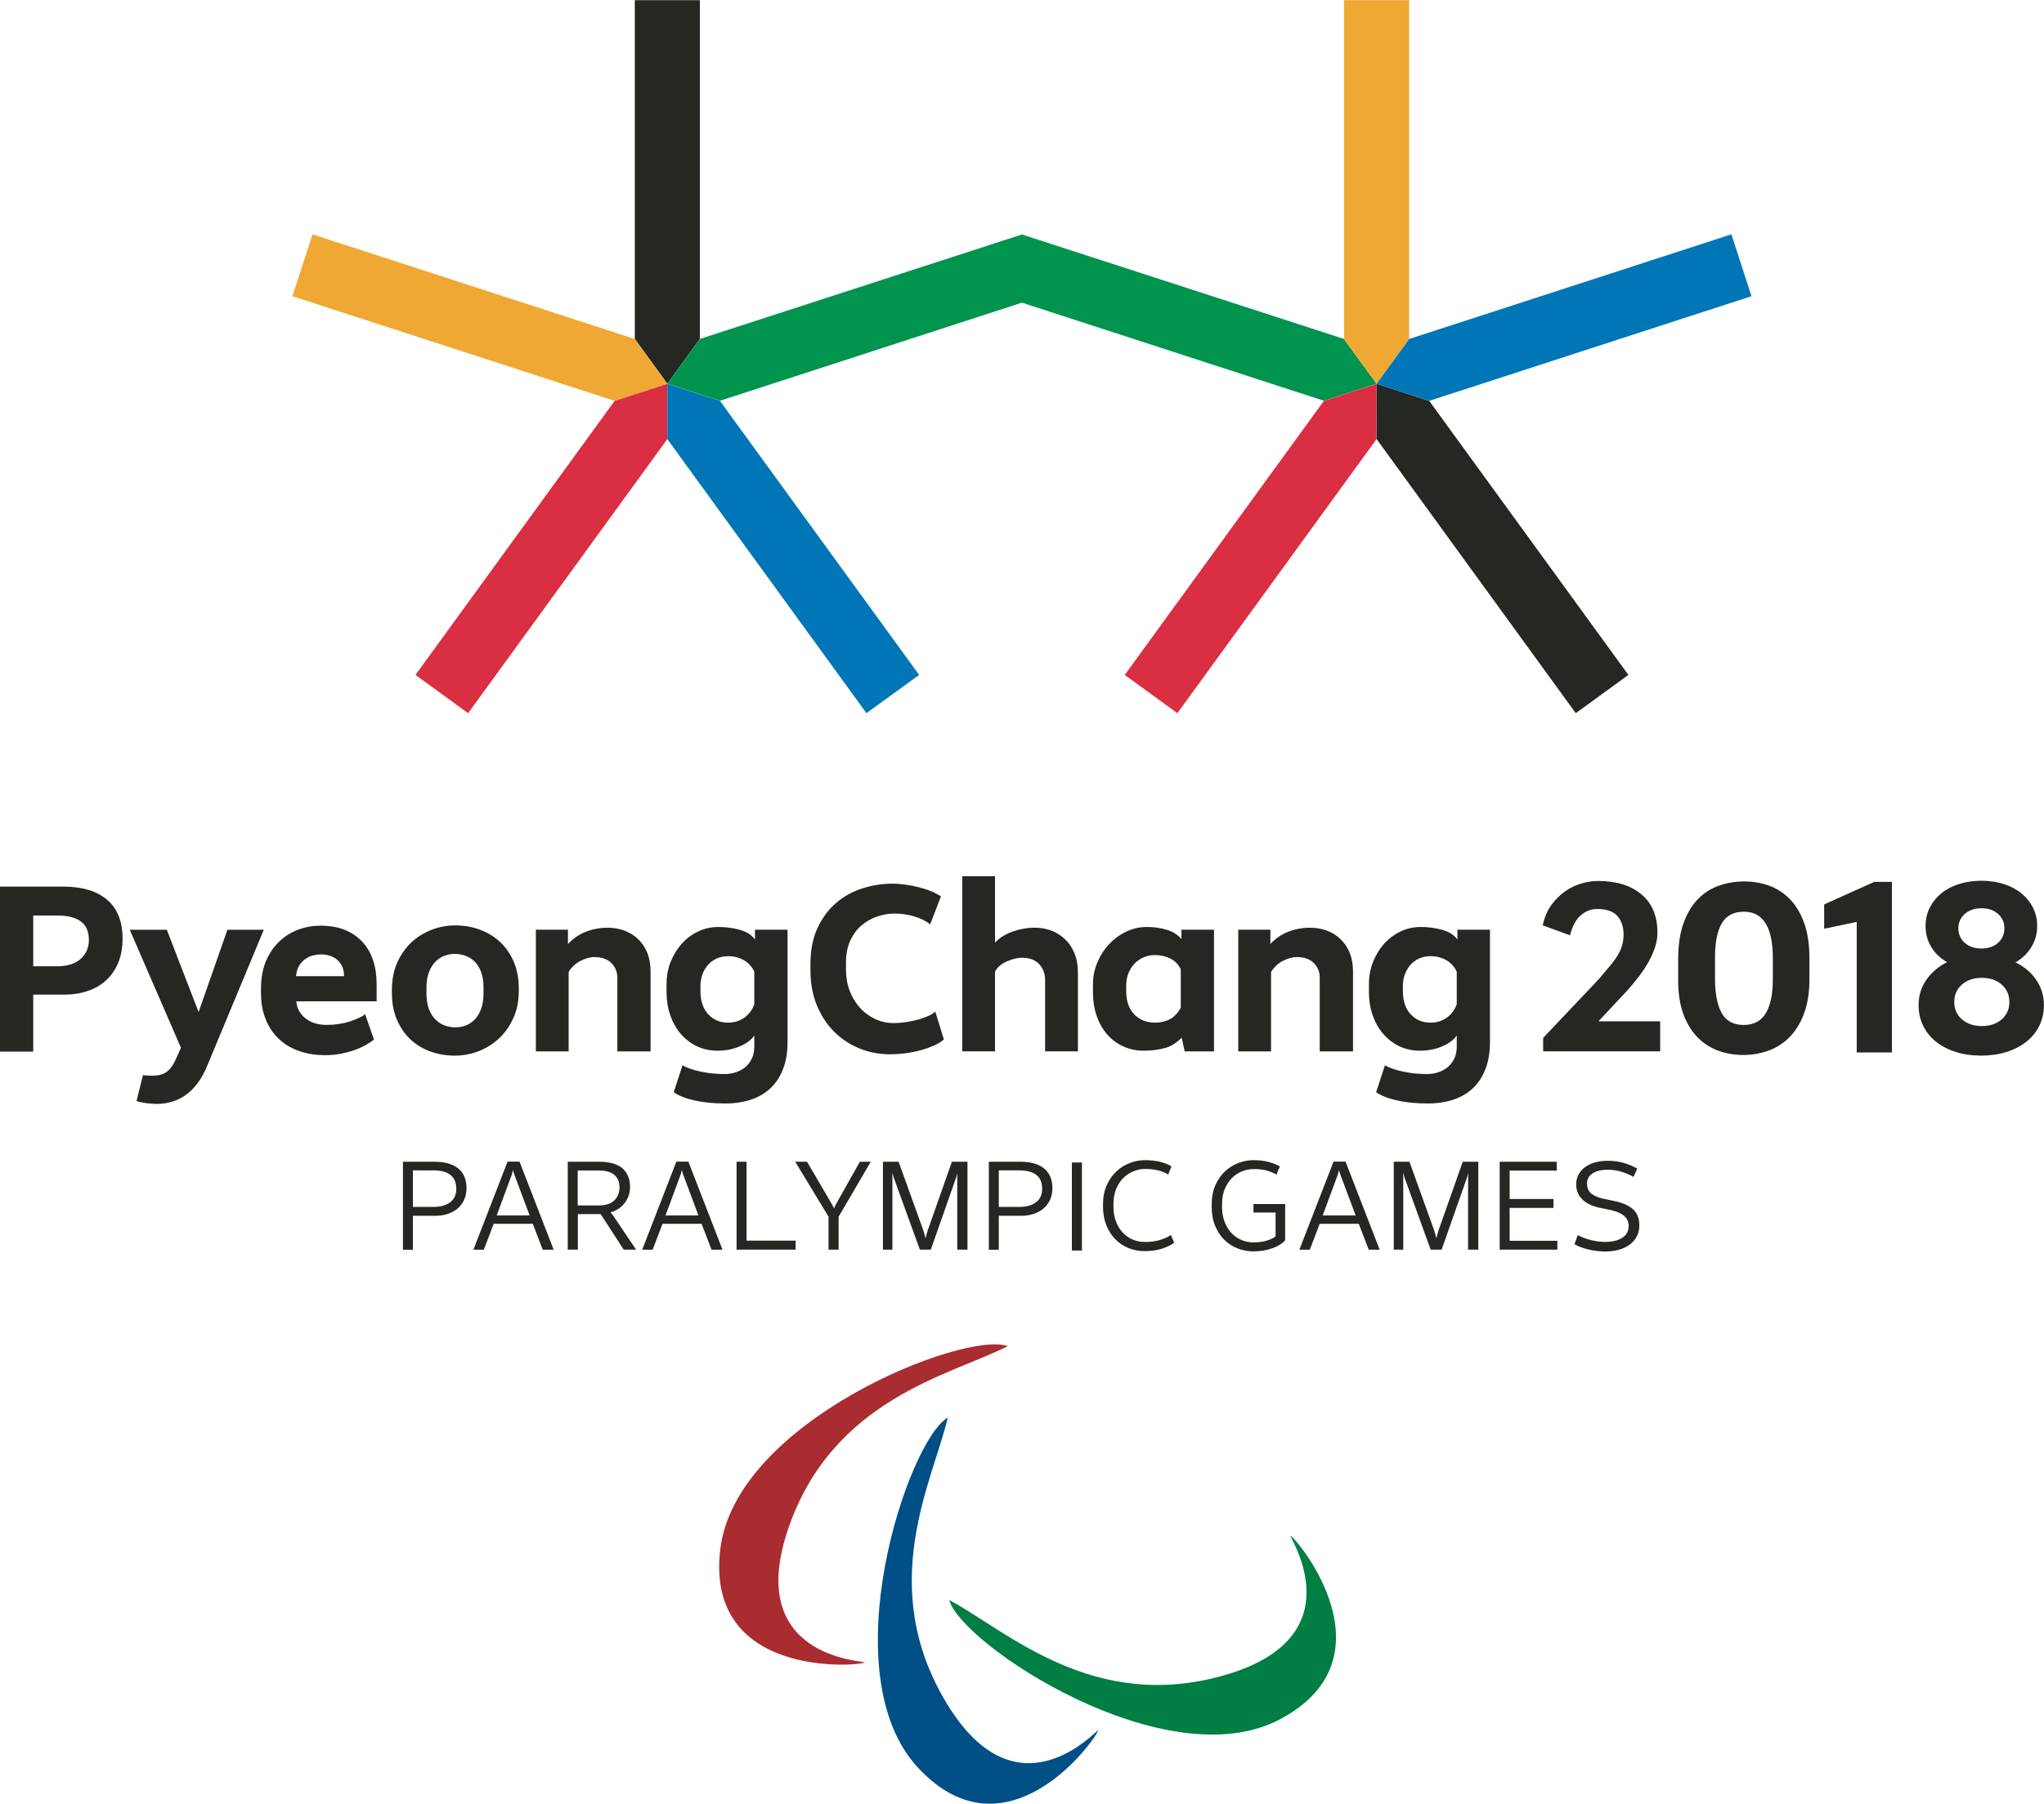 
<svg xmlns="http://www.w3.org/2000/svg" version="1.1" width="235.56" height="207.907" xml:space="preserve"><defs id="defs6"></defs><g id="g10" transform="matrix(1.194,0,0,-1.194,-62.924,589.555)"><path d="m 0,0 c -0.386,-0.17 -6.442,-0.599 -5.813,4.563 0.63,5.162 9.835,8.786 11.548,8.15 C 3.441,11.542 -1.308,10.608 -3.092,5.354 -4.85,0.17 -0.043,0.071 0,0" style="fill:#a82c30;fill-opacity:1;fill-rule:nonzero;stroke:none" id="path408" transform="matrix(2.402,0,0,2.402,136.189,333.266)"></path><path d="m 0,0 c -0.116,-0.406 -3.677,-5.324 -7.23,-1.523 -3.554,3.798 -0.409,13.18 1.183,14.086 C -6.629,10.052 -8.965,5.815 -6.086,1.071 -3.248,-3.609 -0.079,0.007 0,0" style="fill:#004f87;fill-opacity:1;fill-rule:nonzero;stroke:none" id="path412" transform="matrix(2.402,0,0,2.402,158.704,326.728)"></path><path d="m 0,0 c 0.359,-0.219 4.186,-4.931 -0.404,-7.379 -4.587,-2.447 -12.838,3.016 -13.3,4.788 2.276,-1.209 5.762,-4.564 11.092,-3.012 C 2.642,-4.072 -0.032,-0.076 0,0" style="fill:#007e43;fill-opacity:1;fill-rule:nonzero;stroke:none" id="path416" transform="matrix(2.402,0,0,2.402,177.24,345.517)"></path><path d="m 0,0 v -13.614 l 1.307,-1.801 1.307,1.801 V 0" style="fill:#242722;fill-opacity:1;fill-rule:nonzero;stroke:none" id="path420" transform="matrix(2.402,0,0,2.402,113.971,493.747)"></path><path d="m 0,0 12.947,-4.206 2.119,0.686 -1.31,1.802 -12.948,4.205" style="fill:#efa833;fill-opacity:1;fill-rule:nonzero;stroke:none" id="path424" transform="matrix(2.402,0,0,2.402,80.922,465.168)"></path><path d="M 0,0 8.003,11.013 8.004,13.238 5.886,12.551 -2.115,1.538" style="fill:#da2e42;fill-opacity:1;fill-rule:nonzero;stroke:none" id="path428" transform="matrix(2.402,0,0,2.402,97.883,424.912)"></path><path d="m 0,0 -8.003,11.013 -2.115,0.688 V 9.476 l 8.001,-11.014" style="fill:#0076b6;fill-opacity:1;fill-rule:nonzero;stroke:none" id="path432" transform="matrix(2.402,0,0,2.402,141.416,428.607)"></path><path style="fill:#00944f;fill-opacity:1;fill-rule:nonzero;stroke:none" d="M 126.469,30.969 V 31 L 87.656,43.594 83.719,49 90.062,51.062 126.5,39.219 162.938,51.062 169.281,49 165.344,43.594 126.531,31 Z" transform="matrix(0.8,0,0,-0.8,50.137,495.921)" id="path436"></path><path d="m 0,0 v -13.614 l 1.308,-1.801 1.307,1.801 V 0" style="fill:#efa833;fill-opacity:1;fill-rule:nonzero;stroke:none" id="path440" transform="matrix(2.402,0,0,2.402,182.426,493.747)"></path><path d="M 0,0 8.002,11.013 8.004,13.238 5.886,12.551 -2.115,1.538" style="fill:#da2e42;fill-opacity:1;fill-rule:nonzero;stroke:none" id="path448" transform="matrix(2.402,0,0,2.402,166.341,424.912)"></path><path d="m 0,0 -8.002,11.013 -2.115,0.688 0.002,-2.225 8.001,-11.014" style="fill:#242722;fill-opacity:1;fill-rule:nonzero;stroke:none" id="path452" transform="matrix(2.402,0,0,2.402,209.871,428.607)"></path><path d="m 0,0 -12.948,-4.206 -1.308,-1.8 2.115,-0.687 12.949,4.207" style="fill:#0076b6;fill-opacity:1;fill-rule:nonzero;stroke:none" id="path456" transform="matrix(2.402,0,0,2.402,219.814,471.142)"></path><path d="m 0,0 c 0.274,0 0.492,0.062 0.656,0.186 0.165,0.122 0.247,0.303 0.247,0.54 0,0.255 -0.079,0.443 -0.238,0.561 -0.157,0.121 -0.383,0.181 -0.68,0.181 H -0.84 V 0 Z m -1.24,1.815 h 1.269 c 0.195,0 0.372,-0.02 0.529,-0.063 C 0.717,1.709 0.853,1.645 0.964,1.559 1.077,1.472 1.162,1.363 1.222,1.23 1.283,1.097 1.314,0.938 1.314,0.752 1.314,0.57 1.279,0.41 1.212,0.27 1.146,0.134 1.056,0.016 0.944,-0.077 0.828,-0.168 0.697,-0.239 0.547,-0.285 0.398,-0.333 0.239,-0.357 0.073,-0.357 H -0.84 v -1.365 h -0.4" style="fill:#242722;fill-opacity:1;fill-rule:nonzero;stroke:none" id="path460" transform="matrix(2.402,0,0,2.402,94.571,377.246)"></path><path d="m 0,0 h 1.322 l -0.6,1.605 C 0.712,1.635 0.699,1.668 0.685,1.712 0.671,1.755 0.66,1.793 0.655,1.83 0.647,1.793 0.638,1.755 0.626,1.715 0.615,1.675 0.605,1.639 0.595,1.61 Z m 0.435,2.161 h 0.482 l 1.371,-3.538 h -0.44 l -0.398,1.04 h -1.572 l -0.396,-1.04 h -0.419" style="fill:#242722;fill-opacity:1;fill-rule:nonzero;stroke:none" id="path464" transform="matrix(2.402,0,0,2.402,100.644,376.424)"></path><path d="m 0,0 c 0.283,0 0.494,0.066 0.635,0.202 0.139,0.134 0.209,0.311 0.209,0.529 0,0.215 -0.07,0.382 -0.207,0.496 C 0.499,1.347 0.29,1.405 0.01,1.405 H -0.835 V 0 Z M -1.235,1.756 H 0.018 C 0.442,1.756 0.756,1.667 0.961,1.494 1.166,1.316 1.268,1.064 1.268,0.736 1.268,0.611 1.249,0.497 1.209,0.387 1.17,0.278 1.117,0.181 1.049,0.093 0.981,0.004 0.897,-0.071 0.8,-0.136 0.703,-0.199 0.596,-0.247 0.478,-0.279 0.501,-0.295 0.525,-0.322 0.552,-0.357 0.577,-0.393 0.607,-0.434 0.639,-0.484 L 1.512,-1.777 H 1.015 l -0.928,1.429 h -0.916 v -1.429 h -0.406" style="fill:#242722;fill-opacity:1;fill-rule:nonzero;stroke:none" id="path468" transform="matrix(2.402,0,0,2.402,110.466,377.387)"></path><path d="m 0,0 h 1.322 l -0.6,1.605 C 0.712,1.635 0.701,1.668 0.685,1.712 0.671,1.755 0.661,1.793 0.655,1.83 0.647,1.793 0.638,1.755 0.627,1.715 0.617,1.675 0.606,1.639 0.595,1.61 Z m 0.434,2.161 h 0.484 l 1.371,-3.538 h -0.44 l -0.4,1.04 h -1.57 l -0.397,-1.04 h -0.419" style="fill:#242722;fill-opacity:1;fill-rule:nonzero;stroke:none" id="path472" transform="matrix(2.402,0,0,2.402,116.938,376.424)"></path><path d="M 0,0 H 0.401 V -3.171 H 2.373 V -3.533 H 0" style="fill:#242722;fill-opacity:1;fill-rule:nonzero;stroke:none" id="path476" transform="matrix(2.402,0,0,2.402,123.793,381.606)"></path><path d="m 0,0 -1.337,2.206 h 0.474 l 0.96,-1.64 C 0.12,0.529 0.144,0.49 0.168,0.443 0.192,0.398 0.211,0.358 0.223,0.322 0.234,0.358 0.249,0.398 0.271,0.44 0.292,0.482 0.313,0.525 0.337,0.566 l 0.922,1.64 H 1.697 L 0.405,-0.005 V -1.327 H 0" style="fill:#242722;fill-opacity:1;fill-rule:nonzero;stroke:none" id="path480" transform="matrix(2.402,0,0,2.402,132.669,376.306)"></path><path d="m 0,0 h 0.629 l 0.992,-2.752 c 0.015,-0.046 0.031,-0.097 0.045,-0.153 0.015,-0.058 0.031,-0.114 0.047,-0.171 0.013,0.057 0.027,0.115 0.044,0.176 0.017,0.059 0.032,0.112 0.049,0.158 L 2.771,0 H 3.397 V -3.533 H 2.986 v 3.089 C 2.981,-0.488 2.97,-0.531 2.958,-0.579 2.944,-0.625 2.932,-0.665 2.918,-0.702 L 1.923,-3.533 H 1.484 L 0.445,-0.669 C 0.418,-0.59 0.396,-0.511 0.38,-0.429 V -3.533 H 0" style="fill:#242722;fill-opacity:1;fill-rule:nonzero;stroke:none" id="path484" transform="matrix(2.402,0,0,2.402,137.921,381.606)"></path><path d="M 0,0 C 0.273,0 0.492,0.062 0.656,0.186 0.82,0.308 0.902,0.489 0.902,0.726 0.902,0.981 0.825,1.169 0.666,1.287 0.509,1.408 0.281,1.468 -0.015,1.468 H -0.84 V 0 Z m -1.24,1.815 h 1.27 c 0.194,0 0.371,-0.02 0.529,-0.063 C 0.718,1.709 0.851,1.645 0.964,1.559 1.076,1.472 1.162,1.363 1.223,1.23 1.283,1.097 1.314,0.938 1.314,0.752 1.314,0.57 1.279,0.41 1.213,0.27 1.145,0.134 1.055,0.016 0.943,-0.077 0.827,-0.168 0.697,-0.239 0.547,-0.285 0.397,-0.333 0.239,-0.357 0.073,-0.357 H -0.84 v -1.365 h -0.4" style="fill:#242722;fill-opacity:1;fill-rule:nonzero;stroke:none" id="path488" transform="matrix(2.402,0,0,2.402,151.121,377.246)"></path><path id="path490" style="fill:#242722;fill-opacity:1;fill-rule:nonzero;stroke:none" d="m 93.213,384.828 h 0.404 v 3.537 H 93.213 Z" transform="matrix(2.402,0,0,2.402,-67.74,-551.32)"></path><path d="M 0,0 C -0.223,0 -0.433,0.04 -0.636,0.118 -0.837,0.199 -1.015,0.315 -1.169,0.47 -1.321,0.621 -1.442,0.808 -1.534,1.034 -1.624,1.255 -1.67,1.508 -1.67,1.791 v 0.092 c 0,0.294 0.051,0.551 0.152,0.77 0.1,0.219 0.23,0.405 0.389,0.554 0.159,0.149 0.339,0.26 0.54,0.336 0.201,0.076 0.401,0.113 0.602,0.113 0.245,0 0.456,-0.025 0.637,-0.073 C 0.831,3.533 0.975,3.474 1.081,3.406 L 0.95,3.079 C 0.841,3.148 0.707,3.203 0.552,3.244 0.398,3.281 0.224,3.303 0.033,3.303 -0.126,3.303 -0.284,3.274 -0.438,3.212 -0.593,3.152 -0.729,3.063 -0.851,2.945 -0.971,2.825 -1.067,2.679 -1.141,2.502 -1.215,2.328 -1.251,2.123 -1.251,1.89 V 1.791 c 0,-0.224 0.035,-0.425 0.103,-0.603 0.068,-0.178 0.16,-0.328 0.275,-0.449 0.116,-0.122 0.25,-0.214 0.403,-0.278 0.153,-0.063 0.316,-0.094 0.489,-0.094 0.213,0 0.41,0.025 0.587,0.076 0.178,0.053 0.328,0.121 0.451,0.207 L 1.189,0.336 C 1.059,0.243 0.895,0.163 0.694,0.096 0.494,0.032 0.263,0 0,0" style="fill:#242722;fill-opacity:1;fill-rule:nonzero;stroke:none" id="path494" transform="matrix(2.402,0,0,2.402,163.175,372.977)"></path><path d="M 0,0 C 0.214,0 0.396,0.025 0.552,0.073 0.709,0.122 0.824,0.179 0.899,0.245 V 1.2 H 0.01 V 1.542 H 1.284 V 0.084 C 1.169,-0.046 1,-0.154 0.771,-0.236 0.545,-0.319 0.288,-0.361 0.005,-0.361 c -0.217,0 -0.427,0.04 -0.628,0.117 -0.202,0.079 -0.381,0.193 -0.536,0.345 -0.155,0.15 -0.276,0.338 -0.37,0.561 -0.093,0.224 -0.139,0.48 -0.139,0.772 v 0.085 c 0,0.295 0.05,0.556 0.148,0.78 0.1,0.224 0.231,0.411 0.388,0.558 0.16,0.148 0.339,0.259 0.537,0.335 C -0.396,3.266 -0.197,3.305 0,3.305 0.254,3.305 0.47,3.278 0.647,3.226 0.825,3.174 0.965,3.115 1.07,3.051 L 0.933,2.723 C 0.823,2.792 0.693,2.847 0.545,2.887 0.396,2.929 0.222,2.947 0.021,2.947 -0.132,2.947 -0.285,2.92 -0.438,2.86 -0.592,2.801 -0.728,2.712 -0.849,2.594 -0.97,2.475 -1.066,2.327 -1.141,2.15 -1.216,1.973 -1.253,1.766 -1.253,1.527 V 1.44 c 0,-0.231 0.035,-0.436 0.104,-0.615 0.07,-0.178 0.163,-0.331 0.279,-0.451 0.115,-0.123 0.249,-0.215 0.4,-0.278 C -0.319,0.033 -0.161,0 0,0" style="fill:#242722;fill-opacity:1;fill-rule:nonzero;stroke:none" id="path498" transform="matrix(2.402,0,0,2.402,173.66,373.82)"></path><path d="M 0,0 H 1.324 L 0.723,1.605 C 0.713,1.635 0.7,1.668 0.686,1.712 0.672,1.755 0.66,1.793 0.654,1.83 0.647,1.793 0.639,1.755 0.627,1.715 0.616,1.675 0.605,1.639 0.596,1.61 Z m 0.435,2.161 h 0.483 l 1.371,-3.538 h -0.44 l -0.399,1.04 h -1.572 l -0.396,-1.04 h -0.419" style="fill:#242722;fill-opacity:1;fill-rule:nonzero;stroke:none" id="path502" transform="matrix(2.402,0,0,2.402,180.367,376.424)"></path><path d="m 0,0 h 0.63 l 0.991,-2.752 c 0.016,-0.046 0.031,-0.097 0.046,-0.153 0.015,-0.058 0.03,-0.114 0.046,-0.171 0.013,0.057 0.027,0.115 0.044,0.176 0.016,0.059 0.032,0.112 0.048,0.158 L 2.772,0 h 0.625 v -3.533 h -0.41 v 3.089 C 2.98,-0.488 2.97,-0.531 2.957,-0.579 2.944,-0.625 2.931,-0.665 2.919,-0.702 L 1.923,-3.533 H 1.483 L 0.444,-0.669 C 0.419,-0.59 0.396,-0.511 0.381,-0.429 V -3.533 H 0" style="fill:#242722;fill-opacity:1;fill-rule:nonzero;stroke:none" id="path506" transform="matrix(2.402,0,0,2.402,187.226,381.606)"></path><path d="M 0,0 H 2.293 V -0.355 H 0.4 V -1.498 H 2.161 V -1.855 H 0.4 V -3.177 H 2.318 V -3.533 H 0" style="fill:#242722;fill-opacity:1;fill-rule:nonzero;stroke:none" id="path510" transform="matrix(2.402,0,0,2.402,197.449,381.606)"></path><path d="M 0,0 C -0.114,0 -0.229,0.008 -0.347,0.022 -0.463,0.036 -0.575,0.056 -0.683,0.083 -0.79,0.11 -0.891,0.14 -0.985,0.177 -1.08,0.212 -1.163,0.251 -1.233,0.292 l 0.129,0.367 C -1.031,0.62 -0.95,0.583 -0.861,0.548 -0.772,0.515 -0.679,0.487 -0.583,0.461 -0.486,0.437 -0.389,0.418 -0.29,0.404 c 0.1,-0.012 0.193,-0.019 0.28,-0.019 0.293,0 0.526,0.056 0.697,0.166 0.17,0.11 0.256,0.269 0.256,0.474 C 0.943,1.198 0.879,1.334 0.75,1.44 0.62,1.545 0.438,1.619 0.201,1.67 l -0.396,0.082 c -0.137,0.026 -0.264,0.066 -0.382,0.117 -0.12,0.053 -0.223,0.117 -0.311,0.194 -0.087,0.081 -0.157,0.172 -0.205,0.276 -0.049,0.106 -0.073,0.228 -0.073,0.366 0,0.131 0.029,0.256 0.086,0.37 0.056,0.113 0.139,0.213 0.246,0.296 0.107,0.087 0.238,0.153 0.396,0.201 0.156,0.049 0.334,0.074 0.531,0.074 0.251,0 0.48,-0.032 0.685,-0.096 C 0.985,3.487 1.155,3.413 1.288,3.329 L 1.137,2.998 C 1.014,3.072 0.862,3.138 0.682,3.197 0.505,3.256 0.306,3.286 0.089,3.286 -0.162,3.286 -0.362,3.234 -0.51,3.138 -0.658,3.039 -0.731,2.905 -0.731,2.733 c 0,-0.182 0.062,-0.32 0.186,-0.416 0.126,-0.094 0.296,-0.162 0.511,-0.204 L 0.352,2.032 C 0.682,1.965 0.937,1.855 1.111,1.704 1.284,1.549 1.372,1.333 1.372,1.054 1.372,0.891 1.34,0.745 1.274,0.617 1.209,0.489 1.117,0.378 0.995,0.285 0.876,0.194 0.73,0.121 0.563,0.073 0.392,0.025 0.205,0 0,0" style="fill:#242722;fill-opacity:1;fill-rule:nonzero;stroke:none" id="path514" transform="matrix(2.402,0,0,2.402,207.634,372.941)"></path><path d="m 0,0 c 0.41,0 0.724,0.099 0.944,0.298 0.219,0.198 0.329,0.45 0.329,0.758 0,0.341 -0.109,0.591 -0.325,0.748 C 0.731,1.961 0.424,2.039 0.027,2.039 h -0.99 V 0 Z M -2.299,3.202 H 0.254 C 1.005,3.202 1.59,3.026 2.003,2.675 2.419,2.323 2.626,1.8 2.626,1.109 2.626,0.742 2.568,0.419 2.451,0.139 2.334,-0.141 2.172,-0.376 1.964,-0.565 1.757,-0.755 1.51,-0.898 1.227,-0.992 0.944,-1.09 0.642,-1.138 0.317,-1.138 h -1.28 V -3.43 h -1.336" style="fill:#242722;fill-opacity:1;fill-rule:nonzero;stroke:none" id="path518" transform="matrix(2.402,0,0,2.402,58.221,400.477)"></path><path d="m 0,0 c -0.168,0 -0.617,0.034 -0.82,0.117 l 0.262,1.047 c 0.078,-0.03 0.344,-0.028 0.404,-0.028 0.224,0 0.406,0.052 0.547,0.154 0.141,0.102 0.262,0.271 0.366,0.505 l 0.207,0.461 -2.058,4.745 h 1.49 l 1.277,-3.31 1.158,3.31 H 4.295 L 2.048,1.598 C 1.929,1.297 1.792,1.044 1.638,0.839 1.485,0.634 1.319,0.472 1.142,0.348 0.965,0.224 0.78,0.136 0.586,0.083 0.394,0.028 0.2,0 0,0" style="fill:#242722;fill-opacity:1;fill-rule:nonzero;stroke:none" id="path522" transform="matrix(2.402,0,0,2.402,67.846,387.188)"></path><path d="M 0,0 C -0.092,0 -0.19,-0.013 -0.299,-0.037 -0.407,-0.06 -0.511,-0.106 -0.61,-0.172 -0.71,-0.238 -0.796,-0.327 -0.868,-0.438 -0.94,-0.548 -0.983,-0.695 -1.002,-0.876 h 1.93 c 0,0.157 -0.027,0.29 -0.081,0.401 C 0.792,-0.363 0.723,-0.272 0.635,-0.204 0.547,-0.135 0.449,-0.082 0.338,-0.049 0.226,-0.017 0.113,0 0,0 m 0.17,-4.05 c -0.396,0 -0.753,0.057 -1.074,0.175 -0.319,0.116 -0.589,0.283 -0.811,0.5 -0.223,0.216 -0.394,0.478 -0.513,0.785 -0.122,0.307 -0.182,0.652 -0.182,1.038 v 0.18 c 0,0.421 0.067,0.79 0.202,1.105 0.136,0.316 0.316,0.579 0.539,0.789 0.221,0.21 0.476,0.369 0.761,0.474 0.287,0.106 0.583,0.158 0.889,0.158 0.699,0 1.249,-0.205 1.651,-0.618 0.404,-0.412 0.605,-0.997 0.605,-1.754 v -0.668 h -3.23 c 0.018,-0.174 0.066,-0.321 0.144,-0.437 0.077,-0.118 0.175,-0.217 0.289,-0.294 0.113,-0.079 0.24,-0.134 0.375,-0.167 0.135,-0.033 0.265,-0.05 0.393,-0.05 0.347,0 0.657,0.045 0.929,0.131 0.269,0.086 0.484,0.185 0.64,0.294 L 2.128,-3.42 C 2.045,-3.493 1.937,-3.566 1.804,-3.64 1.671,-3.716 1.521,-3.784 1.353,-3.845 1.184,-3.905 1.001,-3.954 0.802,-3.993 0.604,-4.032 0.393,-4.05 0.17,-4.05" style="fill:#242722;fill-opacity:1;fill-rule:nonzero;stroke:none" id="path526" transform="matrix(2.402,0,0,2.402,83.679,401.625)"></path><path d="M 0,0 C 0.144,0 0.284,0.027 0.419,0.078 0.555,0.129 0.675,0.21 0.781,0.322 0.886,0.432 0.97,0.574 1.034,0.745 1.096,0.916 1.128,1.123 1.128,1.362 V 1.615 C 1.128,1.857 1.095,2.061 1.029,2.233 0.961,2.404 0.875,2.543 0.767,2.649 0.659,2.753 0.536,2.83 0.397,2.879 0.258,2.927 0.118,2.952 -0.027,2.952 -0.172,2.952 -0.311,2.926 -0.447,2.875 -0.582,2.823 -0.702,2.743 -0.809,2.635 -0.912,2.527 -0.999,2.389 -1.064,2.22 -1.13,2.053 -1.164,1.848 -1.164,1.607 V 1.371 c 0,-0.257 0.034,-0.474 0.103,-0.648 C -0.991,0.548 -0.9,0.407 -0.784,0.3 -0.671,0.189 -0.545,0.113 -0.412,0.069 -0.275,0.023 -0.14,0 0,0 m -0.018,-1.137 c -0.366,0 -0.705,0.06 -1.016,0.176 -0.308,0.117 -0.577,0.287 -0.802,0.506 -0.226,0.22 -0.401,0.485 -0.528,0.794 -0.125,0.309 -0.189,0.654 -0.189,1.032 v 0.136 c 0,0.403 0.07,0.766 0.211,1.088 0.142,0.321 0.332,0.594 0.568,0.817 0.238,0.222 0.511,0.391 0.817,0.509 0.307,0.118 0.624,0.177 0.949,0.177 0.36,0 0.696,-0.059 1.006,-0.177 C 1.306,3.803 1.576,3.637 1.806,3.421 2.033,3.203 2.214,2.941 2.346,2.63 2.478,2.321 2.545,1.971 2.545,1.58 V 1.454 C 2.545,1.051 2.472,0.689 2.326,0.371 2.183,0.052 1.993,-0.22 1.755,-0.441 1.517,-0.665 1.244,-0.835 0.935,-0.957 0.624,-1.075 0.308,-1.137 -0.018,-1.137" style="fill:#242722;fill-opacity:1;fill-rule:nonzero;stroke:none" id="path530" transform="matrix(2.402,0,0,2.402,96.658,394.58)"></path><path d="m 0,0 h 1.29 v -0.577 c 0.097,0.107 0.206,0.204 0.33,0.289 0.122,0.085 0.253,0.153 0.392,0.208 0.139,0.054 0.281,0.094 0.429,0.12 0.148,0.028 0.289,0.041 0.428,0.041 0.24,0 0.466,-0.037 0.677,-0.111 C 3.755,-0.106 3.941,-0.219 4.101,-0.37 4.26,-0.52 4.386,-0.704 4.476,-0.923 4.566,-1.144 4.61,-1.398 4.61,-1.686 V -4.89 H 3.275 v 2.96 c 0,0.228 -0.078,0.424 -0.234,0.586 -0.157,0.162 -0.393,0.245 -0.705,0.245 -0.077,0 -0.164,-0.015 -0.261,-0.041 C 1.979,-1.169 1.883,-1.206 1.791,-1.253 1.697,-1.301 1.609,-1.364 1.525,-1.443 1.441,-1.521 1.371,-1.608 1.318,-1.704 V -4.89 H 0" style="fill:#242722;fill-opacity:1;fill-rule:nonzero;stroke:none" id="path534" transform="matrix(2.402,0,0,2.402,104.42,404.006)"></path><path d="M 0,0 C -0.174,0 -0.33,-0.031 -0.468,-0.095 -0.607,-0.159 -0.724,-0.246 -0.821,-0.357 -0.917,-0.47 -0.993,-0.596 -1.042,-0.74 -1.092,-0.885 -1.118,-1.038 -1.118,-1.201 v -0.197 c 0,-0.398 0.103,-0.71 0.311,-0.935 0.208,-0.226 0.474,-0.338 0.798,-0.338 0.253,0 0.473,0.068 0.658,0.203 0.187,0.135 0.32,0.314 0.397,0.537 v 1.308 C 0.957,-0.425 0.817,-0.271 0.627,-0.162 0.438,-0.055 0.229,0 0,0 m -0.144,-4.738 c 0.156,0 0.307,0.025 0.451,0.073 0.144,0.049 0.271,0.117 0.379,0.207 0.107,0.09 0.196,0.205 0.261,0.344 0.067,0.137 0.099,0.296 0.099,0.477 v 0.451 c -0.119,-0.181 -0.317,-0.327 -0.59,-0.441 -0.273,-0.116 -0.57,-0.172 -0.889,-0.172 -0.307,0 -0.586,0.062 -0.839,0.184 -0.253,0.124 -0.47,0.293 -0.651,0.506 -0.179,0.213 -0.317,0.464 -0.413,0.749 -0.097,0.285 -0.144,0.591 -0.144,0.916 v 0.343 c 0,0.295 0.052,0.578 0.156,0.853 0.106,0.272 0.252,0.515 0.434,0.725 0.185,0.212 0.403,0.38 0.659,0.506 0.255,0.126 0.532,0.19 0.834,0.19 0.296,0 0.581,-0.037 0.858,-0.113 C 0.737,0.984 0.942,0.853 1.074,0.668 V 1.063 H 2.382 V -3.448 C 2.382,-3.862 2.323,-4.225 2.201,-4.534 2.082,-4.844 1.914,-5.102 1.696,-5.307 1.48,-5.511 1.219,-5.664 0.911,-5.767 0.606,-5.868 0.262,-5.92 -0.118,-5.92 c -0.468,0 -0.881,0.041 -1.24,0.122 -0.358,0.081 -0.635,0.192 -0.834,0.329 l 0.353,1.083 c 0.077,-0.046 0.175,-0.093 0.297,-0.135 0.12,-0.042 0.255,-0.08 0.405,-0.113 0.151,-0.033 0.311,-0.06 0.478,-0.078 0.168,-0.016 0.341,-0.026 0.515,-0.026" style="fill:#242722;fill-opacity:1;fill-rule:nonzero;stroke:none" id="path538" transform="matrix(2.402,0,0,2.402,122.993,401.452)"></path><path d="M 0,0 C -0.438,0 -0.853,0.082 -1.241,0.244 -1.629,0.406 -1.967,0.635 -2.256,0.929 -2.545,1.224 -2.771,1.577 -2.938,1.99 -3.102,2.401 -3.186,2.857 -3.186,3.356 v 0.289 c 0,0.553 0.096,1.032 0.286,1.435 0.188,0.403 0.436,0.737 0.744,1.002 0.307,0.264 0.658,0.46 1.056,0.585 0.395,0.128 0.802,0.19 1.218,0.19 0.167,0 0.345,-0.014 0.531,-0.041 C 0.836,6.789 1.017,6.753 1.19,6.708 1.366,6.663 1.527,6.61 1.678,6.546 1.83,6.482 1.955,6.415 2.057,6.344 L 1.624,5.224 C 1.45,5.362 1.232,5.47 0.97,5.545 0.707,5.619 0.456,5.657 0.215,5.657 -0.035,5.657 -0.28,5.617 -0.515,5.534 -0.749,5.454 -0.96,5.332 -1.146,5.17 -1.333,5.007 -1.48,4.803 -1.593,4.556 -1.704,4.31 -1.759,4.02 -1.759,3.691 V 3.402 c 0,-0.301 0.048,-0.583 0.147,-0.844 0.1,-0.262 0.236,-0.488 0.406,-0.682 0.174,-0.193 0.376,-0.344 0.61,-0.455 0.235,-0.112 0.491,-0.167 0.767,-0.167 0.11,0 0.24,0.009 0.393,0.027 0.153,0.019 0.309,0.047 0.47,0.086 0.158,0.038 0.307,0.088 0.449,0.145 0.143,0.056 0.258,0.125 0.348,0.203 L 2.174,0.596 C 2.073,0.504 1.94,0.423 1.778,0.352 1.615,0.28 1.436,0.216 1.241,0.163 1.044,0.108 0.84,0.068 0.628,0.04 0.412,0.013 0.204,0 0,0" style="fill:#242722;fill-opacity:1;fill-rule:nonzero;stroke:none" id="path542" transform="matrix(2.402,0,0,2.402,138.579,391.981)"></path><path d="m 0,0 h 1.317 v -2.673 c 0.097,0.11 0.211,0.2 0.34,0.276 0.128,0.075 0.263,0.137 0.405,0.185 0.14,0.047 0.284,0.084 0.429,0.108 0.144,0.024 0.285,0.035 0.424,0.035 0.224,0 0.438,-0.037 0.645,-0.111 0.208,-0.076 0.394,-0.189 0.556,-0.34 0.161,-0.15 0.291,-0.338 0.388,-0.563 0.095,-0.226 0.144,-0.492 0.144,-0.799 V -7.04 H 3.33 v 2.861 c 0,0.258 -0.079,0.473 -0.239,0.645 -0.16,0.172 -0.392,0.257 -0.699,0.257 -0.078,0 -0.169,-0.012 -0.271,-0.036 C 2.019,-3.338 1.915,-3.372 1.81,-3.417 1.704,-3.461 1.607,-3.519 1.521,-3.589 1.433,-3.658 1.366,-3.74 1.317,-3.837 V -7.04 H 0" style="fill:#242722;fill-opacity:1;fill-rule:nonzero;stroke:none" id="path546" transform="matrix(2.402,0,0,2.402,145.576,409.173)"></path><path d="M 0,0 C -0.168,0 -0.322,-0.033 -0.464,-0.1 -0.606,-0.164 -0.727,-0.254 -0.826,-0.361 -0.925,-0.47 -1.002,-0.598 -1.061,-0.744 -1.117,-0.893 -1.145,-1.047 -1.145,-1.21 v -0.253 c 0,-0.198 0.028,-0.375 0.084,-0.531 0.059,-0.157 0.138,-0.287 0.24,-0.392 0.102,-0.106 0.222,-0.187 0.361,-0.244 0.139,-0.057 0.289,-0.086 0.453,-0.086 0.251,0 0.469,0.052 0.653,0.158 0.182,0.105 0.316,0.285 0.401,0.441 v 1.539 C 0.957,-0.38 0.817,-0.233 0.628,-0.14 0.439,-0.047 0.229,0 0,0 M 2.382,-3.872 H 1.205 L 1.083,-3.321 C 0.991,-3.419 0.736,-3.641 0.461,-3.722 0.185,-3.803 -0.113,-3.844 -0.433,-3.844 c -0.306,0 -0.587,0.058 -0.839,0.177 -0.253,0.115 -0.469,0.281 -0.649,0.491 -0.181,0.211 -0.319,0.458 -0.416,0.744 -0.097,0.286 -0.144,0.597 -0.144,0.934 v 0.333 c 0,0.296 0.056,0.581 0.172,0.858 0.114,0.277 0.269,0.521 0.462,0.731 0.198,0.211 0.425,0.381 0.687,0.51 0.262,0.129 0.541,0.194 0.835,0.194 0.296,0 0.565,-0.037 0.811,-0.113 C 0.734,0.939 0.93,0.814 1.074,0.64 v 0.379 h 1.308" style="fill:#242722;fill-opacity:1;fill-rule:nonzero;stroke:none" id="path550" transform="matrix(2.402,0,0,2.402,164.153,401.56)"></path><path d="m 0,0 h 1.291 v -0.577 c 0.095,0.107 0.205,0.204 0.33,0.289 0.121,0.085 0.252,0.153 0.391,0.208 0.139,0.054 0.281,0.094 0.428,0.12 0.148,0.028 0.292,0.041 0.429,0.041 0.24,0 0.468,-0.037 0.677,-0.111 0.211,-0.076 0.395,-0.189 0.554,-0.34 0.16,-0.15 0.286,-0.334 0.375,-0.553 0.09,-0.221 0.136,-0.475 0.136,-0.763 V -4.89 H 3.274 v 2.96 c 0,0.228 -0.076,0.424 -0.233,0.586 C 2.885,-1.182 2.65,-1.099 2.337,-1.099 2.258,-1.099 2.171,-1.114 2.075,-1.14 1.979,-1.169 1.884,-1.206 1.791,-1.253 1.697,-1.301 1.609,-1.364 1.524,-1.443 1.442,-1.521 1.371,-1.608 1.317,-1.704 V -4.89 H 0" style="fill:#242722;fill-opacity:1;fill-rule:nonzero;stroke:none" id="path554" transform="matrix(2.402,0,0,2.402,172.217,404.006)"></path><path d="M 0,0 C -0.175,0 -0.331,-0.031 -0.47,-0.095 -0.609,-0.159 -0.725,-0.246 -0.822,-0.357 -0.917,-0.47 -0.99,-0.596 -1.043,-0.74 -1.093,-0.885 -1.119,-1.038 -1.119,-1.201 v -0.197 c 0,-0.398 0.103,-0.71 0.311,-0.935 0.208,-0.226 0.474,-0.338 0.799,-0.338 0.252,0 0.471,0.068 0.658,0.203 0.187,0.135 0.32,0.314 0.397,0.537 v 1.308 C 0.955,-0.425 0.816,-0.271 0.626,-0.162 0.438,-0.055 0.229,0 0,0 m -0.145,-4.738 c 0.156,0 0.307,0.025 0.451,0.073 0.145,0.049 0.27,0.117 0.379,0.207 0.108,0.09 0.194,0.205 0.262,0.344 0.067,0.137 0.099,0.296 0.099,0.477 v 0.451 c -0.12,-0.181 -0.318,-0.327 -0.591,-0.441 -0.273,-0.116 -0.57,-0.172 -0.887,-0.172 -0.308,0 -0.589,0.062 -0.84,0.184 -0.252,0.124 -0.469,0.293 -0.65,0.506 -0.18,0.213 -0.319,0.464 -0.415,0.749 -0.099,0.285 -0.145,0.591 -0.145,0.916 v 0.343 c 0,0.295 0.053,0.578 0.158,0.853 0.106,0.272 0.249,0.515 0.433,0.725 0.185,0.212 0.403,0.38 0.659,0.506 0.254,0.126 0.534,0.19 0.836,0.19 0.293,0 0.578,-0.037 0.855,-0.113 C 0.736,0.984 0.941,0.853 1.072,0.668 V 1.063 H 2.381 V -3.448 C 2.381,-3.862 2.321,-4.225 2.2,-4.534 2.081,-4.844 1.912,-5.102 1.697,-5.307 1.479,-5.511 1.218,-5.664 0.912,-5.767 0.603,-5.868 0.262,-5.92 -0.119,-5.92 c -0.466,0 -0.881,0.041 -1.24,0.122 -0.357,0.081 -0.634,0.192 -0.835,0.329 l 0.354,1.083 c 0.077,-0.046 0.175,-0.093 0.297,-0.135 0.119,-0.042 0.255,-0.08 0.405,-0.113 0.151,-0.033 0.311,-0.06 0.48,-0.078 0.166,-0.016 0.338,-0.026 0.513,-0.026" style="fill:#242722;fill-opacity:1;fill-rule:nonzero;stroke:none" id="path558" transform="matrix(2.402,0,0,2.402,190.793,401.452)"></path><path d="M 0,0 2.232,2.357 C 2.414,2.57 2.569,2.753 2.695,2.906 2.822,3.058 2.923,3.198 2.999,3.326 3.075,3.455 3.13,3.578 3.166,3.696 3.202,3.815 3.224,3.945 3.231,4.085 3.241,4.413 3.166,4.679 2.999,4.881 2.832,5.081 2.555,5.181 2.168,5.181 1.927,5.181 1.707,5.096 1.512,4.926 1.314,4.755 1.17,4.488 1.08,4.122 L -0.018,4.524 C 0.054,4.852 0.173,5.13 0.34,5.356 0.506,5.581 0.696,5.764 0.907,5.908 1.119,6.052 1.34,6.153 1.566,6.214 1.792,6.276 2.002,6.307 2.196,6.307 2.941,6.307 3.525,6.127 3.951,5.766 4.378,5.408 4.592,4.896 4.592,4.231 4.592,4.036 4.561,3.842 4.496,3.647 4.432,3.451 4.347,3.256 4.238,3.061 4.129,2.866 4.002,2.672 3.856,2.48 3.711,2.289 3.557,2.102 3.393,1.919 L 2.223,0.667 H 4.702 V -0.541 H 0" style="fill:#242722;fill-opacity:1;fill-rule:nonzero;stroke:none" id="path562" transform="matrix(2.402,0,0,2.402,201.646,393.564)"></path><path d="M 0,0 C 0.405,0 0.701,0.159 0.889,0.474 1.077,0.792 1.17,1.244 1.17,1.829 V 2.696 C 1.17,3.306 1.074,3.768 0.88,4.081 0.686,4.396 0.396,4.551 0.009,4.551 -0.403,4.551 -0.698,4.397 -0.88,4.086 -1.062,3.775 -1.153,3.325 -1.153,2.732 V 1.856 c 0,-0.591 0.089,-1.048 0.264,-1.372 C -0.714,0.162 -0.417,0 0,0 m -0.007,-1.207 c -0.37,0 -0.714,0.06 -1.032,0.178 -0.318,0.119 -0.593,0.301 -0.83,0.545 -0.236,0.243 -0.422,0.554 -0.558,0.927 -0.137,0.376 -0.206,0.822 -0.206,1.339 v 0.859 c 0,0.58 0.074,1.067 0.221,1.465 0.143,0.395 0.339,0.717 0.582,0.963 0.246,0.248 0.529,0.425 0.851,0.534 0.318,0.11 0.651,0.165 0.998,0.165 0.35,0 0.682,-0.057 0.998,-0.168 C 1.332,5.485 1.609,5.307 1.851,5.06 2.093,4.812 2.285,4.493 2.428,4.099 2.57,3.706 2.641,3.232 2.641,2.679 V 1.847 C 2.641,1.298 2.566,0.831 2.418,0.443 2.271,0.057 2.073,-0.259 1.829,-0.503 1.584,-0.746 1.303,-0.925 0.983,-1.037 0.667,-1.15 0.335,-1.207 -0.007,-1.207" style="fill:#242722;fill-opacity:1;fill-rule:nonzero;stroke:none" id="path566" transform="matrix(2.402,0,0,2.402,221.003,394.813)"></path><path d="M 0,0 -1.308,-0.275 V 0.703 L 0.708,1.609 H 1.414 V -5.246 H 0" style="fill:#242722;fill-opacity:1;fill-rule:nonzero;stroke:none" id="path570" transform="matrix(2.402,0,0,2.402,231.911,404.763)"></path><path d="m 0,0 c 0,-0.237 0.086,-0.432 0.258,-0.585 0.173,-0.152 0.397,-0.228 0.667,-0.228 0.278,0 0.502,0.076 0.671,0.228 0.17,0.153 0.255,0.348 0.255,0.585 0,0.232 -0.085,0.423 -0.255,0.576 C 1.427,0.73 1.203,0.805 0.925,0.805 0.655,0.805 0.431,0.73 0.258,0.576 0.086,0.423 0,0.232 0,0 m -0.164,-2.97 c 0,-0.28 0.103,-0.51 0.309,-0.69 0.205,-0.179 0.472,-0.27 0.798,-0.27 0.327,0 0.593,0.091 0.798,0.27 0.206,0.18 0.309,0.41 0.309,0.69 0,0.293 -0.103,0.528 -0.309,0.708 -0.205,0.181 -0.471,0.27 -0.798,0.27 -0.326,0 -0.593,-0.089 -0.798,-0.27 -0.206,-0.18 -0.309,-0.415 -0.309,-0.708 m -1.153,3.062 c 0,0.268 0.057,0.514 0.168,0.736 0.113,0.222 0.266,0.414 0.463,0.575 0.197,0.162 0.433,0.286 0.708,0.375 0.277,0.088 0.577,0.133 0.903,0.133 0.327,0 0.628,-0.045 0.902,-0.133 C 2.103,1.689 2.338,1.565 2.536,1.403 2.733,1.242 2.886,1.05 2.998,0.828 3.112,0.606 3.168,0.36 3.168,0.092 3.168,-0.218 3.089,-0.5 2.935,-0.753 2.781,-1.007 2.569,-1.212 2.296,-1.37 2.64,-1.535 2.918,-1.768 3.127,-2.071 3.334,-2.373 3.438,-2.711 3.438,-3.089 3.438,-3.393 3.375,-3.671 3.253,-3.92 3.129,-4.17 2.955,-4.384 2.731,-4.561 2.507,-4.737 2.24,-4.875 1.933,-4.972 1.625,-5.069 1.286,-5.118 0.916,-5.118 c -0.369,0 -0.707,0.049 -1.017,0.146 -0.309,0.097 -0.572,0.235 -0.794,0.411 -0.221,0.177 -0.393,0.391 -0.518,0.641 -0.122,0.249 -0.184,0.527 -0.184,0.831 0,0.384 0.104,0.723 0.312,1.018 0.208,0.297 0.485,0.533 0.831,0.71 -0.272,0.158 -0.486,0.362 -0.635,0.612 -0.152,0.25 -0.228,0.531 -0.228,0.841" style="fill:#242722;fill-opacity:1;fill-rule:nonzero;stroke:none" id="path574" transform="matrix(2.402,0,0,2.402,241.719,404.145)"></path></g></svg>